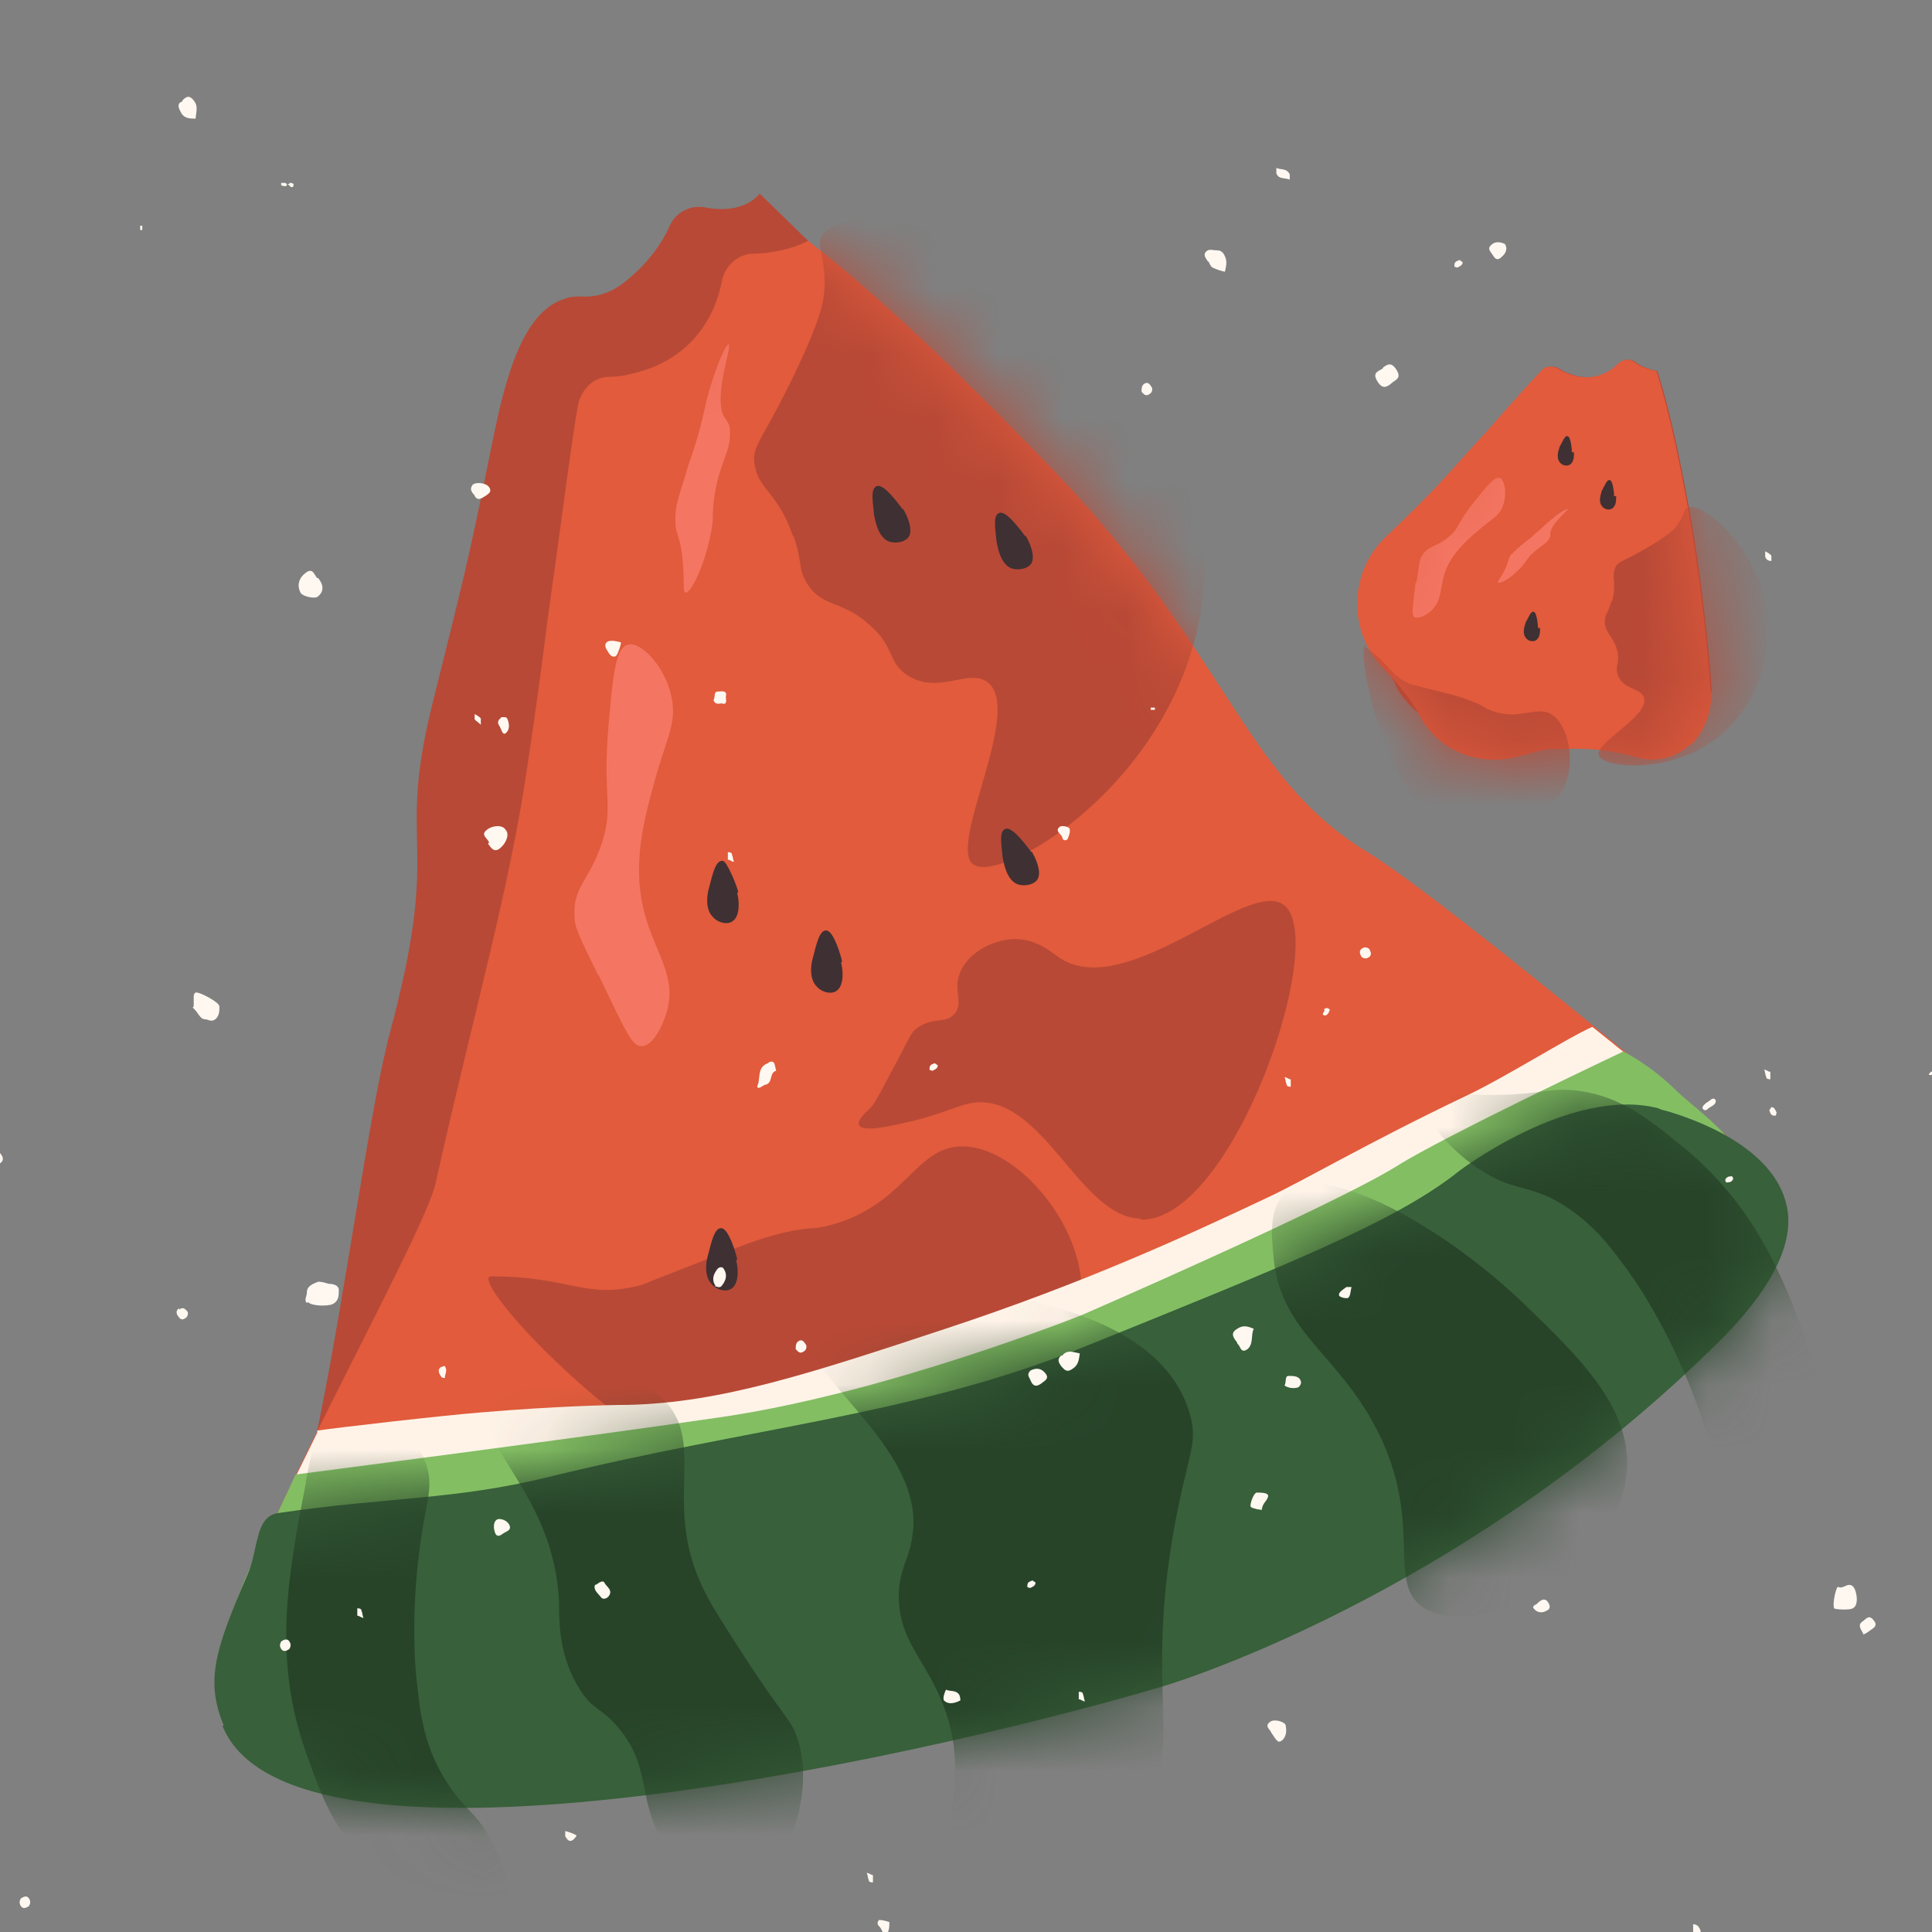 <svg width="30" height="30" viewBox="0 0 30 30" fill="none" xmlns="http://www.w3.org/2000/svg">
<rect x="0" y="0" width="30" height="30" fill="#808080" stroke="none"/>
<g clip-path="url(#clip0_1_125)">
<g clip-path="url(#clip1_1_125)">
<path d="M12.565 3.756L11.798 3.008C11.574 3.257 11.239 3.274 10.967 3.224C10.727 3.174 10.488 3.29 10.392 3.523C10.216 3.906 9.944 4.188 9.689 4.388C9.497 4.538 9.273 4.621 9.033 4.604C8.954 4.604 8.858 4.604 8.778 4.637C8.027 4.854 7.787 6.184 7.611 7.032C7.26 8.795 7.148 9.177 6.716 10.923C6.141 13.235 6.876 12.969 6.061 16.012C5.741 17.192 5.374 20.053 4.926 22.214C4.926 22.264 5.821 22.331 6.413 22.48C7.355 22.73 6.956 21.666 7.467 21.084C10.648 17.525 11.111 11.954 11.111 11.954C11.287 9.892 11.175 7.464 10.552 6.001L12.07 4.521L12.581 3.756H12.565Z" fill="#B84936"/>
<path d="M21.211 13.218C19.245 12.004 19.085 10.075 16.145 7.082C15.25 6.167 13.86 4.754 12.549 3.739C12.421 3.806 12.277 3.856 12.118 3.889C11.958 3.922 11.83 3.939 11.702 3.939C11.463 3.939 11.255 4.122 11.207 4.371C11.079 5.036 10.632 5.618 9.816 5.801C9.689 5.835 9.577 5.851 9.465 5.851C9.209 5.851 9.017 6.051 8.97 6.317C8.938 6.483 8.858 7.015 8.682 8.329C8.586 9.044 8.506 9.56 8.458 9.975C8.346 10.857 8.218 11.705 8.202 11.805C7.931 13.75 7.339 15.779 6.764 18.373C6.572 19.238 3.68 24.276 3.392 25.856C4.783 28.983 22.122 24.077 24.774 21.516C25.541 20.784 27.491 18.207 27.491 18.207C27.491 18.207 22.505 14 21.211 13.218Z" fill="#E15B3C"/>
<mask id="mask0_1_125" style="mask-type:luminance" maskUnits="userSpaceOnUse" x="3" y="3" width="25" height="24">
<path d="M21.211 13.218C19.245 12.004 19.085 10.075 16.145 7.082C15.25 6.167 13.86 4.754 12.549 3.739C12.421 3.806 12.277 3.856 12.118 3.889C11.958 3.922 11.83 3.939 11.702 3.939C11.463 3.939 11.255 4.122 11.207 4.371C11.079 5.036 10.632 5.618 9.816 5.801C9.689 5.835 9.577 5.851 9.465 5.851C9.209 5.851 9.017 6.051 8.97 6.317C8.938 6.483 8.858 7.015 8.682 8.329C8.586 9.044 8.506 9.56 8.458 9.975C8.346 10.857 8.218 11.705 8.202 11.805C7.931 13.75 7.339 15.779 6.764 18.373C6.572 19.238 3.68 24.276 3.392 25.856C4.783 28.983 22.122 24.077 24.774 21.516C25.541 20.784 27.491 18.207 27.491 18.207C27.491 18.207 22.505 14 21.211 13.218Z" fill="white"/>
</mask>
<g mask="url(#mask0_1_125)">
<path d="M7.643 19.82C8.858 19.82 9.097 20.186 9.96 19.953C9.96 19.953 10.168 19.87 10.552 19.72C11.526 19.338 11.766 19.238 12.182 19.138C12.629 19.038 12.597 19.105 12.901 19.022C14.003 18.722 14.195 17.891 14.834 17.808C15.585 17.708 16.544 18.672 16.752 19.654C17.104 21.283 15.346 22.78 14.978 23.096C12.261 25.424 7.068 19.82 7.627 19.82H7.643Z" fill="#B84936"/>
<path d="M12.309 8.312C12.07 7.631 11.782 7.614 11.718 7.215C11.67 6.916 11.83 6.866 12.357 5.768C12.741 4.953 12.805 4.671 12.805 4.405C12.805 3.939 12.677 3.823 12.757 3.673C13.045 3.141 15.394 3.324 16.96 4.704C18.286 5.885 19.053 7.98 18.558 9.909C17.935 12.337 15.506 13.734 15.106 13.418C14.723 13.102 15.905 11.006 15.33 10.591C15.042 10.374 14.579 10.79 14.099 10.491C13.78 10.291 13.908 10.059 13.508 9.709C13.076 9.31 12.773 9.443 12.533 9.061C12.389 8.828 12.469 8.761 12.325 8.329L12.309 8.312Z" fill="#B84936"/>
<path d="M9.289 15.147C8.954 14.465 8.922 14.382 8.922 14.232C8.89 13.767 9.161 13.667 9.353 13.068C9.529 12.503 9.353 12.387 9.449 11.256C9.513 10.557 9.545 10.059 9.753 10.009C9.96 9.959 10.328 10.358 10.424 10.807C10.52 11.223 10.344 11.472 10.168 12.12C10.024 12.636 9.896 13.135 9.928 13.684C9.992 14.681 10.568 15.031 10.344 15.746C10.28 15.945 10.136 16.245 9.96 16.245C9.816 16.245 9.737 16.062 9.289 15.13V15.147Z" fill="#F37562"/>
<path d="M17.711 18.922C16.752 18.905 16.193 16.96 15.09 17.126C14.818 17.176 14.611 17.326 13.86 17.475C13.316 17.591 13.204 17.492 13.476 17.242C13.54 17.192 13.588 17.126 13.796 16.727C14.131 16.111 14.131 16.045 14.243 15.962C14.499 15.779 14.691 15.912 14.834 15.729C14.962 15.546 14.802 15.396 14.898 15.13C15.01 14.798 15.426 14.582 15.761 14.582C16.097 14.582 16.321 14.781 16.464 14.881C17.503 15.546 19.373 13.634 19.932 14.05C20.651 14.565 19.149 18.972 17.711 18.939V18.922Z" fill="#B84936"/>
<path d="M10.488 8.013C10.488 7.863 10.536 7.714 10.632 7.414C10.695 7.182 10.727 7.132 10.791 6.916C10.935 6.467 10.919 6.367 11.031 6.001C11.143 5.635 11.287 5.303 11.319 5.352C11.351 5.402 11.175 5.885 11.191 6.25C11.207 6.566 11.351 6.483 11.335 6.749C11.335 7.032 11.175 7.182 11.095 7.697C11.047 8.013 11.095 8.046 11.031 8.312C10.935 8.811 10.695 9.277 10.632 9.194C10.6 9.161 10.632 9.011 10.6 8.712C10.568 8.296 10.472 8.312 10.488 8.013Z" fill="#F37562"/>
</g>
<path d="M11.431 19.57C11.463 19.687 11.479 19.92 11.367 20.003C11.287 20.069 11.143 20.036 11.063 19.953C10.903 19.803 10.983 19.52 10.999 19.471C11.047 19.288 11.095 19.055 11.207 19.072C11.319 19.088 11.431 19.471 11.447 19.554L11.431 19.57Z" fill="#3F3033"/>
<path d="M11.447 13.867C11.479 13.983 11.494 14.216 11.383 14.299C11.303 14.366 11.159 14.332 11.079 14.249C10.919 14.099 10.999 13.817 11.015 13.767C11.063 13.584 11.111 13.351 11.223 13.368C11.287 13.368 11.447 13.767 11.463 13.85L11.447 13.867Z" fill="#3F3033"/>
<path d="M13.06 14.947C13.092 15.064 13.108 15.297 12.997 15.38C12.917 15.446 12.773 15.413 12.693 15.33C12.533 15.18 12.613 14.898 12.629 14.848C12.677 14.665 12.725 14.432 12.837 14.449C12.949 14.465 13.06 14.848 13.076 14.931L13.06 14.947Z" fill="#3F3033"/>
<path d="M16.017 13.218C16.081 13.318 16.177 13.534 16.113 13.65C16.065 13.734 15.921 13.767 15.809 13.734C15.617 13.667 15.585 13.368 15.569 13.318C15.553 13.118 15.506 12.902 15.617 12.869C15.729 12.836 15.953 13.152 16.017 13.235V13.218Z" fill="#3F3033"/>
<path d="M14.019 7.897C14.083 7.996 14.179 8.213 14.115 8.329C14.067 8.412 13.924 8.445 13.812 8.412C13.62 8.346 13.588 8.046 13.572 7.996C13.556 7.797 13.508 7.581 13.62 7.547C13.732 7.514 13.956 7.83 14.019 7.913V7.897Z" fill="#3F3033"/>
<path d="M15.921 8.312C15.985 8.412 16.081 8.628 16.017 8.745C15.969 8.828 15.825 8.861 15.713 8.828C15.522 8.761 15.49 8.462 15.474 8.412C15.458 8.213 15.41 7.996 15.522 7.963C15.633 7.93 15.857 8.246 15.921 8.329V8.312Z" fill="#3F3033"/>
<path d="M4.926 22.214C5.262 22.165 6.844 21.982 7.467 21.932C8.65 21.832 9.513 21.815 9.753 21.815C11.191 21.782 12.565 21.333 14.675 20.635C16.848 19.92 18.462 19.171 19.66 18.606C20.236 18.34 21.211 17.758 22.745 17.026C23.352 16.743 24.375 16.095 24.726 15.945L25.222 16.344L24.95 17.009L13.62 23.229L5.853 23.395L4.591 22.93L4.926 22.248V22.214Z" fill="#FFF3E8"/>
<path d="M3.472 25.524C3.472 25.524 3.504 25.241 3.824 24.476C3.92 24.243 4.303 23.512 4.303 23.512L4.591 22.896C4.591 22.896 9.209 22.298 11.127 22.015C13.732 21.649 16.8 20.419 16.8 20.419C16.8 20.419 20.635 18.756 21.69 18.107C22.425 17.641 25.206 16.328 25.206 16.328C25.206 16.328 25.621 16.527 26.037 16.943C26.213 17.109 26.692 17.475 26.836 17.691L13.86 24.01L3.456 25.524H3.472Z" fill="#83BE63"/>
<path d="M3.456 26.804C4.511 29.382 13.796 27.436 18.047 26.189C18.047 26.189 22.665 24.842 26.724 20.801C27.171 20.352 27.907 19.504 27.747 18.739C27.555 17.791 26.261 17.359 25.845 17.242C25.829 17.242 25.781 17.226 25.749 17.209C24.391 16.86 22.633 18.19 22.585 18.24C21.61 18.988 19.996 19.637 16.784 20.934C14.227 21.965 11.654 22.165 8.538 22.93C7.068 23.295 5.997 23.245 4.319 23.495C3.952 23.545 4.016 24.077 3.84 24.459C3.344 25.607 3.185 26.089 3.472 26.788L3.456 26.804Z" fill="#38603A"/>
<mask id="mask1_1_125" style="mask-type:luminance" maskUnits="userSpaceOnUse" x="3" y="17" width="25" height="12">
<path d="M3.456 26.804C4.511 29.382 13.796 27.436 18.047 26.189C18.047 26.189 22.665 24.842 26.724 20.801C27.171 20.352 27.907 19.504 27.747 18.739C27.555 17.791 26.261 17.359 25.845 17.242C25.829 17.242 25.781 17.226 25.749 17.209C24.391 16.86 22.633 18.19 22.585 18.24C21.61 18.988 19.996 19.637 16.784 20.934C14.227 21.965 11.654 22.165 8.538 22.93C7.068 23.295 5.997 23.245 4.319 23.495C3.952 23.545 4.016 24.077 3.84 24.459C3.344 25.607 3.185 26.089 3.472 26.788L3.456 26.804Z" fill="white"/>
</mask>
<g mask="url(#mask1_1_125)">
<path d="M7.643 21.799C7.308 22.447 8.618 23.162 8.682 24.908C8.682 25.208 8.682 25.74 9.017 26.255C9.225 26.571 9.353 26.521 9.609 26.837C10.136 27.469 9.88 27.968 10.328 28.65C10.392 28.75 10.903 29.481 11.431 29.415C12.118 29.332 12.709 27.902 12.373 26.97C12.277 26.688 12.182 26.688 11.526 25.673C11.271 25.274 11.095 25.008 10.983 24.792C10.264 23.462 10.935 22.53 10.392 21.832C9.769 21.034 7.979 21.134 7.643 21.799Z" fill="#274429"/>
<path d="M4.751 23.013C4.463 24.509 4.223 25.79 4.783 27.303C5.006 27.918 5.198 28.45 5.709 28.883C6.125 29.232 6.301 29.132 7.244 29.764C7.579 29.997 7.723 30.113 7.835 30.047C8.043 29.914 7.947 29.149 7.611 28.55C7.387 28.134 7.212 28.101 6.956 27.702C6.588 27.153 6.524 26.605 6.477 26.156C6.397 25.49 6.413 24.443 6.62 23.412C6.652 23.229 6.7 23.029 6.636 22.797C6.477 22.198 5.693 21.699 5.246 21.898C5.006 21.998 4.878 22.298 4.751 22.996V23.013Z" fill="#274429"/>
<path d="M14.962 28.7C14.515 28.267 15.122 27.586 14.611 26.388C14.339 25.74 13.971 25.474 13.956 24.809C13.956 24.36 14.115 24.227 14.163 23.877C14.419 22.431 12.261 21.283 12.533 20.518C12.725 19.97 14.003 20.003 14.547 20.036C14.85 20.036 17.967 20.136 18.478 21.965C18.606 22.431 18.446 22.564 18.238 23.695C17.759 26.338 18.414 27.153 17.727 28.068C17.024 28.983 15.49 29.249 14.962 28.733V28.7Z" fill="#274429"/>
<path d="M22.122 24.975C21.498 24.592 22.137 23.661 21.37 22.181C20.747 20.984 19.868 20.685 19.772 19.487C19.741 19.171 19.709 18.756 19.948 18.539C20.555 17.974 22.473 19.088 23.688 20.269C24.567 21.117 25.382 21.915 25.254 22.93C25.062 24.41 22.953 25.49 22.122 24.975Z" fill="#274429"/>
<path d="M28.274 21.483C27.795 20.053 27.363 18.822 26.133 17.808C25.637 17.409 25.206 17.043 24.551 16.943C24.007 16.86 23.927 17.043 22.793 16.993C22.393 16.993 22.201 16.943 22.154 17.059C22.026 17.276 22.505 17.891 23.08 18.223C23.48 18.456 23.64 18.406 24.055 18.589C24.631 18.872 24.966 19.304 25.222 19.654C25.621 20.186 26.117 21.084 26.452 22.098C26.516 22.281 26.564 22.464 26.74 22.63C27.171 23.062 28.082 23.079 28.37 22.663C28.53 22.447 28.482 22.131 28.258 21.466L28.274 21.483Z" fill="#274429"/>
</g>
<path d="M4.765 20.234C4.717 20.184 4.765 20.134 4.765 20.068C4.765 19.968 4.861 19.935 4.941 19.902C4.989 19.902 5.053 19.918 5.101 19.935C5.165 19.935 5.261 19.951 5.261 20.035C5.261 20.118 5.261 20.201 5.165 20.251C5.085 20.284 4.845 20.284 4.781 20.218L4.765 20.234Z" fill="#FEF8F1"/>
<path d="M3.008 15.628C3.008 15.628 3.008 15.545 3.008 15.478C3.008 15.462 3.008 15.428 3.039 15.412C3.087 15.395 3.407 15.561 3.407 15.628C3.407 15.694 3.407 15.777 3.343 15.827C3.279 15.877 3.231 15.827 3.183 15.827C3.103 15.827 3.087 15.728 2.992 15.645L3.008 15.628Z" fill="#FEF8F1"/>
<path d="M28.768 24.974C28.72 25.007 28.481 24.99 28.481 24.974C28.449 24.907 28.513 24.624 28.545 24.641C28.625 24.691 28.72 24.524 28.8 24.674C28.848 24.791 28.848 24.94 28.768 24.974Z" fill="#FEF8F1"/>
<path d="M4.941 8.976C5.021 9.076 5.037 9.176 4.941 9.259C4.893 9.309 4.701 9.259 4.67 9.209C4.606 9.093 4.638 8.976 4.749 8.893C4.861 8.81 4.877 8.926 4.925 8.976H4.941Z" fill="#FEF8F1"/>
<path d="M7.594 13.084C7.578 13.017 7.45 12.967 7.562 12.884C7.642 12.818 7.802 12.801 7.85 12.884C7.914 12.95 7.866 13.084 7.77 13.167C7.674 13.25 7.626 13.167 7.578 13.1L7.594 13.084Z" fill="#FEF8F1"/>
<path d="M19.212 20.849C19.148 20.766 19.1 20.7 19.212 20.633C19.308 20.567 19.388 20.6 19.468 20.633C19.42 20.733 19.468 20.866 19.372 20.949C19.26 21.032 19.26 20.883 19.212 20.866V20.849Z" fill="#FEF8F1"/>
<path d="M21.465 5.717C21.545 5.65 21.609 5.617 21.689 5.75C21.769 5.883 21.657 5.9 21.609 5.95C21.529 6.016 21.465 6.049 21.385 5.916C21.305 5.783 21.401 5.767 21.481 5.717H21.465Z" fill="#FEF8F1"/>
<path d="M18.764 4.071C18.733 4.021 18.684 3.971 18.716 3.921C18.764 3.854 18.828 3.888 18.908 3.888C18.988 3.888 19.02 3.971 19.036 4.021C19.052 4.087 19.036 4.154 19.02 4.22C18.956 4.204 18.892 4.187 18.828 4.154C18.796 4.137 18.78 4.087 18.764 4.054V4.071Z" fill="#FEF8F1"/>
<path d="M2.832 1.56C2.896 1.493 2.944 1.476 3.008 1.56C3.087 1.659 3.039 1.742 3.039 1.842C2.944 1.842 2.848 1.842 2.8 1.726C2.752 1.643 2.768 1.593 2.832 1.576V1.56Z" fill="#FEF8F1"/>
<path d="M16.495 21.049C16.575 20.949 16.671 20.999 16.767 21.016C16.751 21.116 16.751 21.199 16.639 21.265C16.559 21.315 16.527 21.265 16.479 21.215C16.431 21.149 16.415 21.099 16.479 21.049H16.495Z" fill="#FEF8F1"/>
<path d="M11.925 16.509C11.957 16.476 12.005 16.476 12.021 16.509C12.037 16.543 12.037 16.576 12.053 16.626C11.941 16.659 12.005 16.808 11.893 16.842C11.861 16.842 11.813 16.892 11.781 16.892C11.733 16.892 11.781 16.825 11.781 16.792C11.797 16.692 11.781 16.559 11.925 16.509Z" fill="#FEF8F1"/>
<path d="M19.739 26.902C19.723 26.853 19.627 26.803 19.723 26.736C19.787 26.686 19.947 26.736 19.963 26.786C19.979 26.869 19.979 26.952 19.915 27.019C19.851 27.069 19.835 27.052 19.739 26.902Z" fill="#FEF8F1"/>
<path d="M-0.013 18.056C-0.093 18.089 -0.189 18.089 -0.237 17.989C-0.268 17.939 -0.237 17.84 -0.221 17.79C-0.189 17.74 -0.013 17.856 0.035 17.956C0.051 17.989 0.051 18.039 -0.013 18.072V18.056Z" fill="#FEF8F1"/>
<path d="M16 21.282C16.096 21.232 16.176 21.248 16.239 21.332C16.287 21.398 16.239 21.431 16.192 21.465C16.112 21.531 16.048 21.548 16 21.431C15.984 21.382 15.936 21.348 16 21.282Z" fill="#FEF8F1"/>
<path d="M7.354 7.679C7.322 7.629 7.29 7.596 7.338 7.529C7.386 7.48 7.546 7.496 7.594 7.563C7.642 7.629 7.594 7.662 7.546 7.696C7.466 7.746 7.402 7.795 7.354 7.662V7.679Z" fill="#FEF8F1"/>
<path d="M23.303 4.004C23.239 4.054 23.207 4.004 23.175 3.954C23.143 3.904 23.079 3.854 23.175 3.788C23.239 3.738 23.335 3.771 23.367 3.788C23.415 3.854 23.383 3.938 23.319 3.987L23.303 4.004Z" fill="#FEF8F1"/>
<path d="M11.11 19.968C11.046 19.868 11.078 19.785 11.142 19.702C11.174 19.669 11.222 19.669 11.238 19.702C11.302 19.802 11.27 19.885 11.206 19.968C11.174 20.001 11.142 19.985 11.094 19.968H11.11Z" fill="#FEF8F1"/>
<path d="M7.69 23.809C7.658 23.726 7.658 23.627 7.722 23.593C7.754 23.577 7.85 23.593 7.898 23.66C7.962 23.759 7.866 23.776 7.818 23.809C7.77 23.843 7.722 23.876 7.69 23.809Z" fill="#FEF8F1"/>
<path d="M9.448 10.124C9.4 10.074 9.368 9.991 9.448 9.957C9.512 9.941 9.576 9.957 9.639 9.974C9.655 9.974 9.592 10.174 9.56 10.19C9.512 10.207 9.48 10.19 9.432 10.107L9.448 10.124Z" fill="#FEF8F1"/>
<path d="M19.42 23.394C19.404 23.36 19.468 23.177 19.515 23.177C19.579 23.177 19.691 23.177 19.691 23.227C19.691 23.294 19.595 23.344 19.595 23.444C19.547 23.444 19.484 23.427 19.436 23.41L19.42 23.394Z" fill="#FEF8F1"/>
<path d="M19.947 21.515C19.979 21.448 19.947 21.365 20.011 21.365C20.091 21.365 20.187 21.365 20.203 21.465C20.203 21.498 20.171 21.548 20.139 21.548C20.075 21.564 19.995 21.548 19.947 21.515Z" fill="#FEF8F1"/>
<path d="M28.928 25.356C28.848 25.239 28.88 25.206 28.928 25.173C28.976 25.14 29.024 25.057 29.104 25.173C29.152 25.239 29.104 25.273 29.056 25.306C29.008 25.339 28.944 25.389 28.928 25.373V25.356Z" fill="#FEF8F1"/>
<path d="M14.913 26.404C14.785 26.47 14.705 26.453 14.657 26.404C14.641 26.37 14.657 26.304 14.689 26.237C14.753 26.27 14.849 26.237 14.897 26.32C14.913 26.354 14.913 26.404 14.913 26.404Z" fill="#FEF8F1"/>
<path d="M9.256 24.608C9.32 24.558 9.368 24.541 9.384 24.574C9.416 24.641 9.528 24.691 9.448 24.791C9.416 24.824 9.368 24.84 9.336 24.807C9.288 24.741 9.208 24.691 9.24 24.608H9.256Z" fill="#FEF8F1"/>
<path d="M11.078 10.872C11.11 10.839 11.078 10.739 11.142 10.739C11.19 10.739 11.302 10.706 11.27 10.822C11.27 10.855 11.302 10.955 11.206 10.922C11.174 10.922 11.094 10.955 11.078 10.855V10.872Z" fill="#FEF8F1"/>
<path d="M23.862 24.907C23.942 24.824 24.006 24.807 24.054 24.907C24.07 24.94 24.07 24.99 24.022 25.007C23.942 25.057 23.862 25.04 23.814 24.974C23.782 24.94 23.862 24.907 23.862 24.907Z" fill="#FEF8F1"/>
<path d="M7.77 11.138C7.818 11.138 7.866 11.121 7.882 11.171C7.914 11.254 7.914 11.338 7.85 11.387C7.802 11.421 7.786 11.321 7.754 11.271C7.706 11.204 7.754 11.171 7.786 11.138H7.77Z" fill="#FEF8F1"/>
<path d="M20.89 19.985C20.906 19.985 20.938 19.985 20.986 19.985C20.97 20.051 20.97 20.118 20.938 20.151C20.922 20.168 20.81 20.151 20.794 20.118C20.778 20.068 20.842 20.035 20.906 19.985H20.89Z" fill="#FEF8F1"/>
<path d="M16.575 13.034C16.527 13.067 16.495 13.034 16.495 13C16.479 12.95 16.367 12.901 16.463 12.834C16.495 12.818 16.591 12.834 16.607 12.867C16.623 12.901 16.607 12.967 16.575 13.034Z" fill="#FEF8F1"/>
<path d="M13.651 29.813C13.699 29.813 13.762 29.829 13.81 29.846C13.81 29.896 13.81 29.979 13.778 30.012C13.699 30.062 13.699 29.946 13.651 29.912C13.619 29.879 13.619 29.846 13.651 29.813Z" fill="#FEF8F1"/>
<path d="M20.027 2.79C19.963 2.757 19.851 2.79 19.819 2.69C19.819 2.674 19.819 2.64 19.819 2.607C19.883 2.64 19.979 2.607 20.027 2.707C20.027 2.724 20.027 2.757 20.027 2.79Z" fill="#FEF8F1"/>
<path d="M17.726 6.083C17.726 6.033 17.726 6 17.758 5.966C17.822 5.916 17.854 5.966 17.886 6.016C17.901 6.049 17.886 6.099 17.854 6.116C17.79 6.166 17.758 6.116 17.726 6.083Z" fill="#FEF8F1"/>
<path d="M4.366 25.489C4.414 25.456 4.462 25.439 4.494 25.489C4.526 25.539 4.51 25.572 4.494 25.605C4.446 25.639 4.398 25.655 4.366 25.605C4.334 25.555 4.35 25.522 4.366 25.489Z" fill="#FEF8F1"/>
<path d="M12.356 20.949C12.356 20.899 12.356 20.866 12.388 20.833C12.452 20.783 12.484 20.833 12.516 20.883C12.532 20.916 12.516 20.966 12.484 20.983C12.42 21.032 12.388 20.983 12.356 20.949Z" fill="#FEF8F1"/>
<path d="M21.146 14.863C21.114 14.813 21.098 14.763 21.146 14.73C21.194 14.697 21.226 14.713 21.257 14.73C21.289 14.78 21.305 14.83 21.257 14.863C21.209 14.896 21.177 14.88 21.146 14.863Z" fill="#FEF8F1"/>
<path d="M0.323 29.48C0.371 29.447 0.419 29.43 0.451 29.48C0.483 29.53 0.467 29.563 0.451 29.596C0.403 29.63 0.355 29.646 0.323 29.596C0.291 29.547 0.307 29.513 0.323 29.48Z" fill="#FEF8F1"/>
<path d="M2.784 20.334C2.848 20.284 2.88 20.334 2.912 20.367C2.928 20.4 2.912 20.45 2.88 20.467C2.816 20.517 2.784 20.467 2.752 20.417C2.736 20.384 2.736 20.334 2.784 20.317V20.334Z" fill="#FEF8F1"/>
<path d="M26.371 29.912C26.403 29.962 26.435 30.012 26.371 30.045C26.355 30.045 26.323 30.045 26.291 30.062V29.879C26.323 29.879 26.355 29.896 26.371 29.912Z" fill="#FEF8F1"/>
<path d="M26.547 17.091C26.579 17.058 26.627 17.041 26.643 17.091C26.643 17.158 26.579 17.174 26.531 17.208C26.499 17.241 26.467 17.258 26.435 17.208C26.435 17.174 26.467 17.141 26.547 17.091Z" fill="#FEF8F1"/>
<path d="M23.718 10.306C23.686 10.257 23.654 10.207 23.718 10.174C23.734 10.174 23.766 10.174 23.798 10.157C23.798 10.223 23.798 10.29 23.798 10.34C23.782 10.34 23.75 10.323 23.734 10.306H23.718Z" fill="#FEF8F1"/>
<path d="M8.904 28.565C8.84 28.615 8.809 28.565 8.777 28.515C8.777 28.499 8.777 28.466 8.777 28.432C8.84 28.449 8.888 28.466 8.952 28.499C8.952 28.515 8.92 28.549 8.904 28.565Z" fill="#FEF8F1"/>
<path d="M6.827 21.232C6.859 21.232 6.907 21.199 6.907 21.215C6.955 21.282 6.907 21.332 6.907 21.398C6.891 21.398 6.859 21.398 6.843 21.365C6.811 21.315 6.795 21.265 6.843 21.232H6.827Z" fill="#FEF8F1"/>
<path d="M20.554 15.678C20.586 15.645 20.618 15.645 20.65 15.678C20.65 15.678 20.634 15.728 20.618 15.744C20.586 15.777 20.554 15.777 20.538 15.744C20.538 15.744 20.57 15.694 20.57 15.678H20.554Z" fill="#FEF8F1"/>
<path d="M20.043 16.759C20.043 16.792 20.043 16.825 20.043 16.875C20.027 16.875 19.979 16.875 19.979 16.842C19.963 16.808 19.963 16.759 19.947 16.725C19.963 16.725 19.995 16.742 20.027 16.759H20.043Z" fill="#FEF8F1"/>
<path d="M27.554 17.324C27.49 17.324 27.49 17.274 27.474 17.241L27.506 17.191C27.554 17.191 27.57 17.241 27.586 17.274C27.586 17.274 27.586 17.307 27.57 17.324H27.554Z" fill="#FEF8F1"/>
<path d="M27.49 16.642C27.49 16.675 27.49 16.709 27.49 16.759C27.474 16.759 27.426 16.759 27.426 16.725C27.41 16.692 27.41 16.642 27.394 16.609C27.41 16.609 27.442 16.626 27.474 16.642H27.49Z" fill="#FEF8F1"/>
<path d="M15.952 24.624C15.952 24.558 16 24.558 16.032 24.541L16.08 24.574C16.08 24.624 16.032 24.641 16 24.657C16 24.657 15.968 24.657 15.952 24.641V24.624Z" fill="#FEF8F1"/>
<path d="M5.548 25.09C5.548 25.057 5.548 25.023 5.548 24.974C5.564 24.974 5.612 24.974 5.612 25.007C5.628 25.04 5.628 25.09 5.644 25.123C5.628 25.123 5.596 25.107 5.564 25.09H5.548Z" fill="#FEF8F1"/>
<path d="M7.466 11.254C7.434 11.221 7.402 11.204 7.37 11.171C7.37 11.155 7.37 11.121 7.37 11.088C7.402 11.105 7.434 11.121 7.466 11.155C7.466 11.155 7.466 11.204 7.466 11.254Z" fill="#FEF8F1"/>
<path d="M27.41 8.627C27.41 8.61 27.41 8.577 27.41 8.56C27.442 8.577 27.474 8.594 27.506 8.627C27.506 8.627 27.506 8.677 27.506 8.71C27.458 8.71 27.426 8.693 27.41 8.644V8.627Z" fill="#FEF8F1"/>
<path d="M14.434 16.592C14.434 16.526 14.482 16.526 14.514 16.509L14.562 16.543C14.562 16.592 14.514 16.609 14.482 16.626C14.482 16.626 14.45 16.626 14.434 16.609V16.592Z" fill="#FEF8F1"/>
<path d="M16.751 26.387C16.751 26.354 16.751 26.32 16.751 26.27C16.767 26.27 16.815 26.27 16.815 26.304C16.831 26.337 16.831 26.387 16.847 26.42C16.831 26.42 16.799 26.404 16.767 26.387H16.751Z" fill="#FEF8F1"/>
<path d="M26.867 18.355C26.835 18.355 26.803 18.372 26.803 18.355C26.771 18.322 26.803 18.288 26.835 18.272C26.851 18.272 26.899 18.255 26.899 18.272C26.93 18.305 26.899 18.338 26.867 18.355Z" fill="#FEF8F1"/>
<path d="M13.555 29.114C13.555 29.147 13.555 29.181 13.555 29.23C13.539 29.23 13.491 29.23 13.491 29.197C13.475 29.164 13.475 29.114 13.459 29.081C13.475 29.081 13.507 29.098 13.539 29.114H13.555Z" fill="#FEF8F1"/>
<path d="M22.584 4.12C22.584 4.054 22.632 4.054 22.664 4.037L22.712 4.071C22.712 4.12 22.664 4.137 22.632 4.154C22.632 4.154 22.6 4.154 22.584 4.137V4.12Z" fill="#FEF8F1"/>
<path d="M11.302 13.35C11.302 13.316 11.302 13.283 11.302 13.233C11.318 13.233 11.365 13.233 11.365 13.267C11.381 13.3 11.381 13.35 11.397 13.383C11.381 13.383 11.349 13.366 11.318 13.35H11.302Z" fill="#FEF8F1"/>
<path d="M2.177 3.572C2.177 3.555 2.177 3.522 2.177 3.505H2.209C2.209 3.538 2.209 3.555 2.209 3.572C2.209 3.572 2.177 3.572 2.161 3.572H2.177Z" fill="#FEF8F1"/>
<path d="M4.366 2.873V2.84C4.398 2.84 4.414 2.84 4.43 2.84C4.462 2.857 4.462 2.89 4.43 2.89C4.414 2.89 4.382 2.89 4.366 2.873Z" fill="#FEF8F1"/>
<path d="M4.494 2.84C4.51 2.84 4.542 2.84 4.558 2.857C4.558 2.89 4.558 2.906 4.526 2.906C4.51 2.906 4.494 2.873 4.462 2.857H4.494V2.84Z" fill="#FEF8F1"/>
<path d="M17.869 10.988C17.886 10.988 17.918 10.988 17.933 10.988V11.022C17.901 11.022 17.886 11.022 17.869 11.022C17.869 11.022 17.869 10.988 17.869 10.972V10.988Z" fill="#FEF8F1"/>
<path d="M29.999 16.692C29.999 16.692 29.967 16.692 29.951 16.692C29.951 16.675 29.967 16.659 29.983 16.642H30.015C30.015 16.675 29.999 16.692 29.983 16.709L29.999 16.692Z" fill="#FEF8F1"/>
<path d="M26.582 10.748C26.535 10.1 26.423 8.919 26.199 7.738C26.103 7.223 25.943 6.408 25.735 5.76C25.672 5.76 25.624 5.726 25.56 5.71C25.496 5.693 25.448 5.66 25.4 5.627C25.32 5.56 25.208 5.577 25.128 5.66C24.936 5.843 24.665 5.926 24.345 5.793C24.297 5.776 24.265 5.76 24.217 5.726C24.121 5.676 24.009 5.676 23.946 5.76C23.898 5.809 23.754 5.959 23.402 6.358C23.21 6.574 23.067 6.741 22.955 6.857C22.715 7.123 22.491 7.373 22.459 7.406C22.252 7.639 21.9 7.988 21.532 8.337C20.989 8.853 20.941 9.701 21.405 10.283C21.437 10.316 21.469 10.366 21.501 10.399C21.532 10.432 21.564 10.466 21.596 10.499C21.628 10.549 21.66 10.599 21.676 10.649C21.708 10.715 21.756 10.798 21.804 10.848C22.14 11.28 22.699 11.463 23.227 11.314C23.434 11.264 23.658 11.214 23.866 11.197C24.297 11.181 24.697 11.214 25.08 11.33C25.368 11.414 25.672 11.33 25.895 11.131C26.087 10.948 26.231 10.582 26.199 10.316L26.582 10.748Z" fill="#B84936"/>
<path d="M26.263 11.563C26.455 11.38 26.598 11.014 26.566 10.748C26.518 10.1 26.407 8.919 26.183 7.738C26.087 7.223 25.927 6.408 25.72 5.76C25.655 5.76 25.608 5.726 25.544 5.71C25.48 5.693 25.432 5.66 25.384 5.627C25.304 5.56 25.192 5.577 25.112 5.66C24.92 5.843 24.649 5.926 24.329 5.793C24.281 5.776 24.249 5.76 24.201 5.726C24.105 5.676 23.994 5.676 23.93 5.76C23.882 5.809 23.738 5.959 23.386 6.358C23.195 6.574 23.051 6.741 22.939 6.857C22.699 7.123 22.475 7.373 22.443 7.406C22.236 7.639 21.884 7.988 21.517 8.337C20.941 8.886 20.925 9.817 21.485 10.383C21.708 10.615 21.916 10.865 22.028 11.081C22.316 11.663 22.971 11.912 23.578 11.746C24.185 11.58 24.009 11.646 24.217 11.63C24.649 11.613 25.048 11.646 25.432 11.763C25.72 11.846 26.023 11.763 26.247 11.563H26.263Z" fill="#E15B3C"/>
<path d="M23.914 9.751C23.914 9.817 23.914 9.917 23.834 9.95C23.786 9.967 23.722 9.95 23.69 9.9C23.626 9.817 23.69 9.684 23.69 9.667C23.738 9.584 23.77 9.484 23.818 9.501C23.866 9.518 23.882 9.717 23.882 9.751H23.914Z" fill="#3F3033"/>
<path d="M24.441 7.023C24.441 7.09 24.441 7.19 24.361 7.223C24.313 7.24 24.249 7.223 24.217 7.173C24.153 7.09 24.217 6.957 24.217 6.94C24.265 6.857 24.297 6.757 24.345 6.774C24.393 6.791 24.409 6.99 24.409 7.023H24.441Z" fill="#3F3033"/>
<path d="M25.096 7.705C25.096 7.772 25.096 7.871 25.016 7.905C24.968 7.921 24.904 7.905 24.872 7.855C24.809 7.772 24.872 7.639 24.872 7.622C24.92 7.539 24.952 7.439 25 7.456C25.048 7.472 25.064 7.672 25.064 7.705H25.096Z" fill="#3F3033"/>
<mask id="mask2_1_125" style="mask-type:luminance" maskUnits="userSpaceOnUse" x="21" y="5" width="6" height="7">
<path d="M26.263 11.563C26.455 11.38 26.598 11.014 26.566 10.748C26.518 10.1 26.407 8.919 26.183 7.738C26.087 7.223 25.927 6.408 25.72 5.76C25.655 5.76 25.608 5.726 25.544 5.71C25.48 5.693 25.432 5.66 25.384 5.627C25.304 5.56 25.192 5.577 25.112 5.66C24.92 5.843 24.649 5.926 24.329 5.793C24.281 5.776 24.249 5.76 24.201 5.726C24.105 5.676 23.994 5.676 23.93 5.76C23.882 5.809 23.738 5.959 23.386 6.358C23.195 6.574 23.051 6.741 22.939 6.857C22.699 7.123 22.475 7.373 22.443 7.406C22.236 7.639 21.884 7.988 21.517 8.337C20.941 8.886 20.925 9.817 21.485 10.383C21.708 10.615 21.916 10.865 22.028 11.081C22.316 11.663 22.971 11.912 23.578 11.746C24.185 11.58 24.009 11.646 24.217 11.63C24.649 11.613 25.048 11.646 25.432 11.763C25.72 11.846 26.023 11.763 26.247 11.563H26.263Z" fill="white"/>
</mask>
<g mask="url(#mask2_1_125)">
<path d="M21.181 10.033C21.596 10.316 21.596 10.515 21.932 10.632C21.932 10.632 22.012 10.649 22.188 10.698C22.603 10.798 22.715 10.832 22.875 10.898C23.051 10.964 23.019 10.981 23.147 11.031C23.578 11.197 23.834 10.964 24.073 11.081C24.345 11.231 24.457 11.779 24.313 12.162C24.073 12.794 23.147 12.877 22.955 12.893C21.517 13.027 21.021 9.884 21.213 10.017L21.181 10.033Z" fill="#B84936"/>
<path d="M25.032 9.335C25.112 9.052 25.016 8.969 25.08 8.819C25.128 8.703 25.192 8.736 25.608 8.487C25.911 8.304 26.007 8.221 26.055 8.138C26.167 7.988 26.135 7.921 26.199 7.888C26.407 7.772 27.174 8.404 27.381 9.252C27.573 9.967 27.366 10.848 26.758 11.38C26.007 12.045 24.889 11.929 24.825 11.729C24.761 11.53 25.624 11.114 25.528 10.832C25.48 10.682 25.224 10.715 25.128 10.499C25.064 10.349 25.16 10.316 25.112 10.1C25.048 9.867 24.92 9.834 24.92 9.651C24.92 9.534 24.968 9.534 25.016 9.351L25.032 9.335Z" fill="#B84936"/>
<path d="M21.996 9.036C22.044 8.72 22.044 8.686 22.076 8.636C22.172 8.47 22.284 8.503 22.475 8.354C22.667 8.204 22.619 8.121 22.907 7.772C23.083 7.556 23.21 7.389 23.29 7.422C23.37 7.456 23.402 7.672 23.338 7.855C23.274 8.021 23.163 8.054 22.955 8.237C22.795 8.37 22.635 8.52 22.523 8.703C22.316 9.052 22.443 9.302 22.204 9.501C22.14 9.551 22.028 9.618 21.964 9.584C21.916 9.551 21.932 9.468 21.98 9.052L21.996 9.036Z" fill="#F37562"/>
<path d="M23.482 8.603C23.514 8.553 23.562 8.52 23.658 8.437C23.738 8.37 23.754 8.37 23.818 8.304C23.962 8.187 23.978 8.154 24.105 8.054C24.217 7.955 24.345 7.888 24.345 7.905C24.345 7.921 24.185 8.054 24.105 8.187C24.041 8.304 24.105 8.304 24.041 8.387C23.978 8.47 23.898 8.487 23.754 8.636C23.674 8.736 23.674 8.753 23.594 8.836C23.45 8.986 23.274 9.085 23.258 9.036C23.258 9.019 23.306 8.969 23.354 8.869C23.434 8.72 23.402 8.703 23.466 8.603H23.482Z" fill="#F37562"/>
</g>
</g>
</g>
<defs>
<clipPath id="clip0_1_125">
<rect width="30" height="30" fill="white"/>
</clipPath>
<clipPath id="clip1_1_125">
<rect width="33" height="37" fill="white" transform="translate(-3 -5)"/>
</clipPath>
</defs>
</svg>
